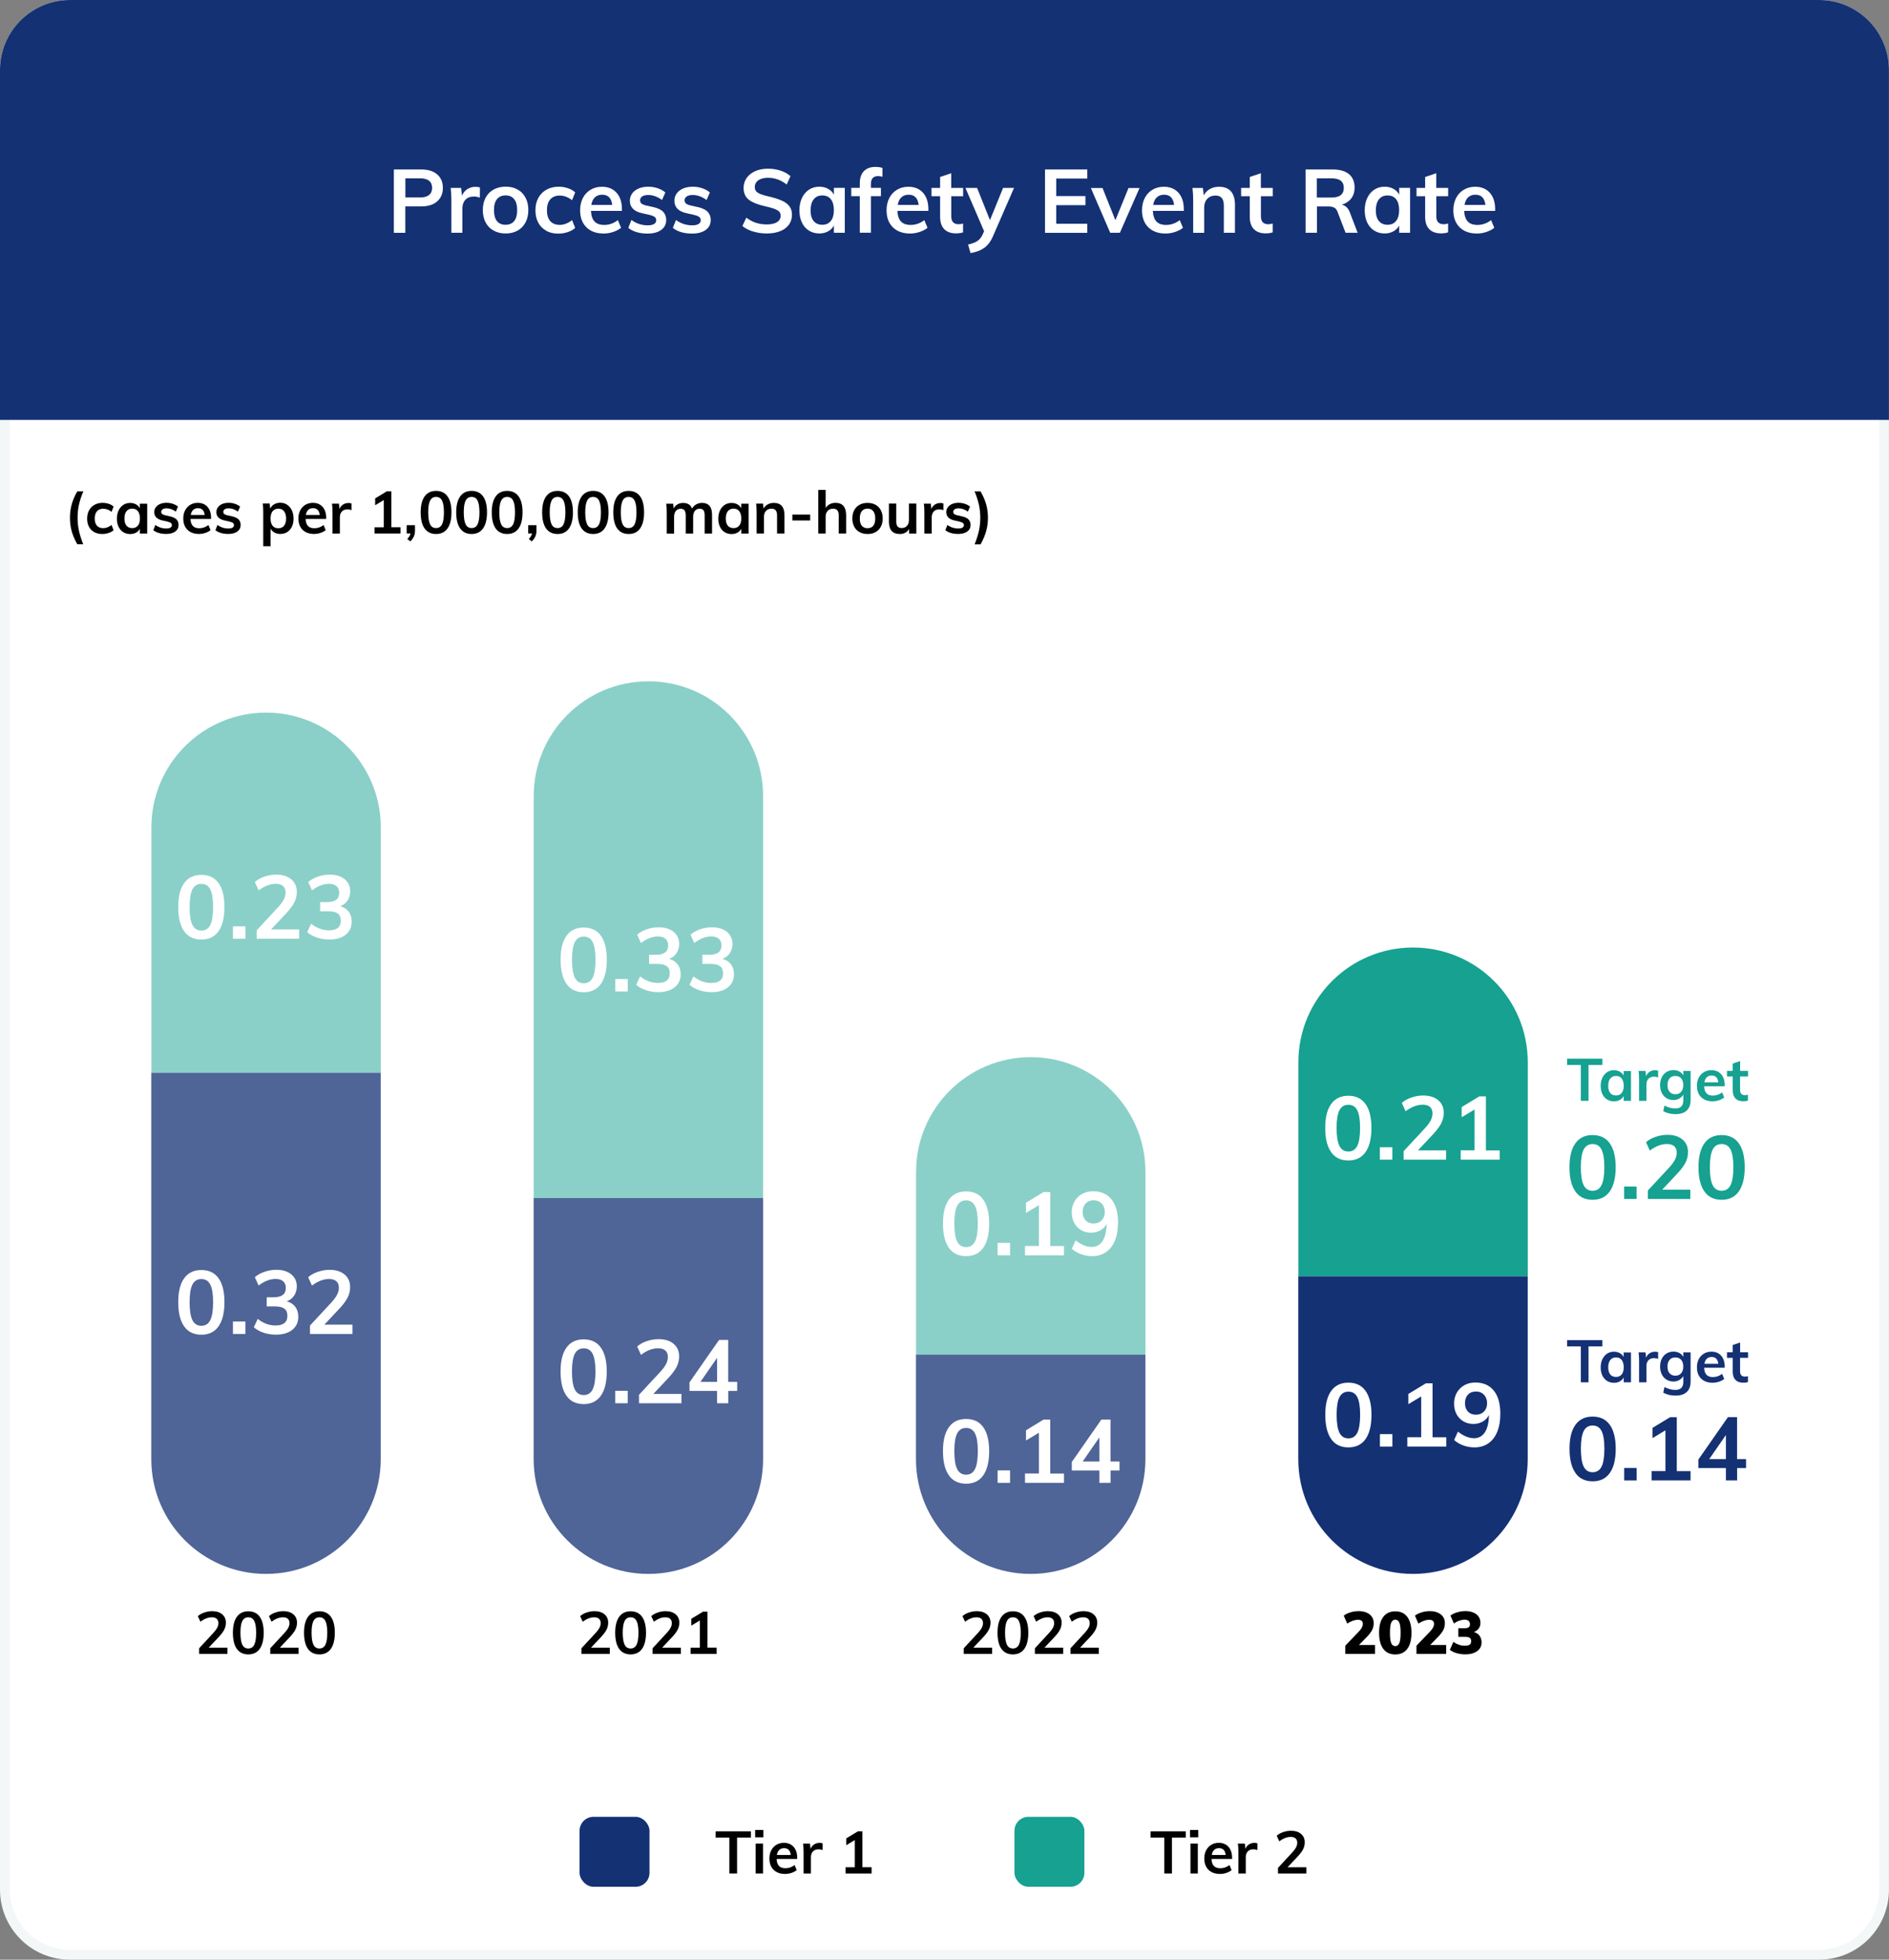 <?xml version="1.0" encoding="UTF-8"?>
<svg id="Layer_1" xmlns="http://www.w3.org/2000/svg" viewBox="0 0 382.68 396.85">
  <rect x="0" y="0" width="382.68" height="396.85" fill="#808080" stroke="none"/>
  <g>
    <path d="M14.17,1h354.33c7.27,0,13.17,5.9,13.17,13.17v368.5c0,7.27-5.9,13.17-13.17,13.17H14.17c-7.27,0-13.17-5.9-13.17-13.17V14.17C1,6.9,6.9,1,14.17,1Z" fill="#fff"/>
    <path d="M368.5,2c6.71,0,12.17,5.46,12.17,12.17v368.5c0,6.71-5.46,12.17-12.17,12.17H14.17c-6.71,0-12.17-5.46-12.17-12.17V14.17C2,7.46,7.46,2,14.17,2h354.33M368.5,0H14.17C6.35,0,0,6.35,0,14.17v368.5C0,390.5,6.35,396.85,14.17,396.85h354.33c7.83,0,14.17-6.35,14.17-14.17V14.17C382.68,6.35,376.33,0,368.5,0h0Z" fill="#f4f7f7"/>
  </g>
  <path d="M382.68,85.04H0S0,14.17,0,14.17C0,6.35,6.35,0,14.17,0h354.33c7.83,0,14.17,6.35,14.17,14.17v70.87Z" fill="#143174"/>
  <g>
    <path d="M79.79,34.32h5.56c1.38,0,2.45.33,3.22,1s1.15,1.58,1.15,2.73-.39,2.06-1.16,2.74c-.77.67-1.85,1.01-3.21,1.01h-3.24v5.35h-2.32v-12.82ZM85.09,39.99c.8,0,1.41-.17,1.83-.5.41-.33.62-.81.62-1.43s-.2-1.12-.61-1.45c-.41-.33-1.02-.5-1.84-.5h-2.97v3.87h2.97Z" fill="#fff"/>
    <path d="M97.23,37.98l-.02,2.05c-.38-.16-.78-.23-1.19-.23-.77,0-1.35.22-1.75.67-.4.44-.6,1.03-.6,1.76v4.91h-2.23v-6.52c0-.96-.05-1.82-.14-2.57h2.11l.18,1.6c.23-.59.59-1.04,1.08-1.35.49-.31,1.05-.47,1.67-.47.35,0,.65.05.9.14Z" fill="#fff"/>
    <path d="M100,46.7c-.7-.38-1.24-.93-1.62-1.65-.38-.71-.57-1.55-.57-2.51s.19-1.8.57-2.51c.38-.71.92-1.26,1.62-1.65.7-.38,1.51-.58,2.44-.58s1.72.19,2.41.58c.7.38,1.23.93,1.61,1.65.38.71.57,1.55.57,2.51s-.19,1.8-.57,2.51c-.38.71-.92,1.26-1.61,1.65s-1.5.58-2.41.58-1.74-.19-2.44-.58ZM104.17,44.77c.4-.5.6-1.24.6-2.22s-.2-1.71-.61-2.22c-.41-.51-.98-.76-1.73-.76s-1.34.25-1.75.76c-.41.51-.61,1.25-.61,2.22s.2,1.72.6,2.22.98.75,1.74.75,1.35-.25,1.75-.75Z" fill="#fff"/>
    <path d="M110.63,46.7c-.7-.38-1.23-.93-1.6-1.63s-.56-1.53-.56-2.48.19-1.78.58-2.5c.39-.72.94-1.28,1.66-1.68.71-.4,1.54-.6,2.48-.6.65,0,1.27.1,1.88.31s1.09.49,1.45.85l-.63,1.58c-.38-.31-.79-.55-1.22-.71-.43-.16-.86-.24-1.28-.24-.82,0-1.45.26-1.91.77s-.68,1.25-.68,2.21.23,1.69.67,2.2c.45.5,1.09.76,1.92.76.42,0,.85-.08,1.28-.25.43-.17.84-.41,1.22-.72l.63,1.58c-.38.36-.88.64-1.49.85-.61.2-1.25.31-1.93.31-.95,0-1.77-.19-2.47-.58Z" fill="#fff"/>
    <path d="M125.98,42.71h-6.26c.05.97.29,1.69.73,2.15s1.09.69,1.95.69c1,0,1.92-.32,2.77-.97l.65,1.55c-.43.35-.96.63-1.59.84-.63.21-1.27.32-1.92.32-1.49,0-2.66-.42-3.51-1.26-.85-.84-1.28-1.99-1.28-3.46,0-.92.19-1.75.56-2.47.37-.72.89-1.28,1.57-1.68.67-.4,1.43-.6,2.29-.6,1.25,0,2.23.4,2.96,1.21s1.09,1.92,1.09,3.34v.34ZM120.52,39.96c-.38.35-.62.87-.73,1.54h4.23c-.07-.68-.28-1.2-.62-1.55-.34-.35-.81-.52-1.41-.52s-1.09.18-1.47.53Z" fill="#fff"/>
    <path d="M127.29,46.13l.63-1.58c.97.72,2.08,1.08,3.33,1.08.54,0,.96-.09,1.25-.27.29-.18.44-.43.44-.76,0-.28-.1-.49-.31-.66-.2-.16-.55-.3-1.04-.42l-1.51-.34c-1.66-.36-2.48-1.21-2.48-2.54,0-.55.16-1.04.47-1.47s.75-.76,1.31-1,1.22-.36,1.96-.36c.65,0,1.27.1,1.87.3.6.2,1.13.48,1.58.86l-.67,1.53c-.91-.67-1.85-1.01-2.81-1.01-.52,0-.92.1-1.21.29s-.43.46-.43.79c0,.26.09.47.26.63.17.16.47.29.89.4l1.55.34c.9.21,1.56.52,1.97.95s.62.98.62,1.67c0,.84-.34,1.51-1.01,2-.67.49-1.59.74-2.75.74-1.64,0-2.95-.38-3.92-1.15Z" fill="#fff"/>
    <path d="M136.31,46.13l.63-1.58c.97.72,2.08,1.08,3.33,1.08.54,0,.96-.09,1.25-.27.29-.18.44-.43.44-.76,0-.28-.1-.49-.31-.66-.2-.16-.55-.3-1.04-.42l-1.51-.34c-1.66-.36-2.48-1.21-2.48-2.54,0-.55.16-1.04.47-1.47s.75-.76,1.31-1,1.22-.36,1.96-.36c.65,0,1.27.1,1.87.3.6.2,1.13.48,1.58.86l-.67,1.53c-.91-.67-1.85-1.01-2.81-1.01-.52,0-.92.1-1.21.29s-.43.46-.43.79c0,.26.09.47.26.63.17.16.47.29.89.4l1.55.34c.9.21,1.56.52,1.97.95s.62.98.62,1.67c0,.84-.34,1.51-1.01,2-.67.49-1.59.74-2.75.74-1.64,0-2.95-.38-3.92-1.15Z" fill="#fff"/>
    <path d="M152.59,46.9c-.86-.26-1.59-.64-2.19-1.13l.79-1.69c.62.47,1.27.81,1.95,1.04.68.22,1.42.33,2.22.33.89,0,1.57-.16,2.06-.47.49-.31.73-.75.73-1.31,0-.48-.23-.85-.68-1.11-.45-.26-1.19-.5-2.22-.73-1.61-.35-2.78-.8-3.51-1.35-.73-.55-1.1-1.36-1.1-2.41,0-.76.2-1.43.61-2.02.41-.59.99-1.05,1.74-1.39s1.62-.5,2.6-.5c.9,0,1.75.13,2.56.4.81.27,1.47.65,1.99,1.12l-.77,1.69c-1.14-.91-2.4-1.37-3.78-1.37-.83,0-1.48.17-1.96.51-.48.34-.72.81-.72,1.39,0,.5.21.89.64,1.15.43.26,1.15.51,2.19.74,1.07.25,1.94.53,2.61.82.67.29,1.19.67,1.55,1.13.36.46.54,1.04.54,1.74,0,.77-.2,1.44-.61,2.01-.41.57-1,1.01-1.76,1.32-.77.31-1.67.47-2.72.47-.98,0-1.91-.13-2.76-.4Z" fill="#fff"/>
    <path d="M171.14,38.05v9.09h-2.21v-1.46c-.28.5-.67.9-1.19,1.18-.52.28-1.1.42-1.76.42-.79,0-1.49-.19-2.11-.58s-1.09-.93-1.42-1.64c-.34-.71-.5-1.53-.5-2.47s.17-1.77.51-2.49c.34-.73.82-1.29,1.43-1.69.61-.4,1.31-.6,2.09-.6.66,0,1.25.14,1.76.42.52.28.91.67,1.19,1.18v-1.37h2.21ZM168.32,44.74c.41-.52.61-1.24.61-2.18s-.2-1.7-.61-2.21c-.41-.52-.99-.77-1.75-.77s-1.32.27-1.74.8c-.41.53-.62,1.28-.62,2.22s.21,1.66.62,2.16,1,.76,1.75.76,1.32-.26,1.73-.77Z" fill="#fff"/>
    <path d="M176.43,37.27v.77h2.03v1.69h-2.03v7.4h-2.25v-7.4h-1.73v-1.69h1.73v-.88c0-1.08.27-1.91.82-2.49.55-.58,1.33-.87,2.35-.87.56,0,1.04.07,1.42.21v1.78c-.34-.08-.63-.13-.88-.13-.97,0-1.46.53-1.46,1.6Z" fill="#fff"/>
    <path d="M188.06,42.71h-6.26c.05.97.29,1.69.73,2.15s1.09.69,1.95.69c1,0,1.92-.32,2.77-.97l.65,1.55c-.43.35-.96.63-1.59.84-.63.21-1.27.32-1.92.32-1.49,0-2.66-.42-3.51-1.26-.85-.84-1.28-1.99-1.28-3.46,0-.92.19-1.75.56-2.47.37-.72.89-1.28,1.57-1.68.67-.4,1.43-.6,2.29-.6,1.25,0,2.23.4,2.96,1.21s1.09,1.92,1.09,3.34v.34ZM182.6,39.96c-.38.35-.62.87-.73,1.54h4.23c-.07-.68-.28-1.2-.62-1.55-.34-.35-.81-.52-1.41-.52s-1.09.18-1.47.53Z" fill="#fff"/>
    <path d="M192.71,39.74v4.07c0,1.07.5,1.6,1.49,1.6.28,0,.58-.05.9-.14v1.78c-.4.14-.88.21-1.44.21-1.03,0-1.82-.29-2.38-.86-.55-.58-.83-1.4-.83-2.48v-4.18h-1.75v-1.69h1.75v-2.21l2.25-.76v2.97h2.41v1.69h-2.41Z" fill="#fff"/>
    <path d="M205.43,38.05l-4.23,9.7c-.48,1.13-1.09,1.95-1.84,2.47-.74.52-1.66.86-2.75,1.03l-.5-1.73c.85-.19,1.49-.43,1.92-.73s.77-.73,1.04-1.3l.29-.67-3.78-8.77h2.36l2.61,6.53,2.66-6.53h2.23Z" fill="#fff"/>
    <path d="M211.7,34.32h8.57v1.84h-6.3v3.55h5.92v1.84h-5.92v3.76h6.3v1.84h-8.57v-12.82Z" fill="#fff"/>
    <path d="M230.85,38.07l-3.98,9.07h-1.96l-3.92-9.07h2.36l2.61,6.52,2.66-6.52h2.23Z" fill="#fff"/>
    <path d="M239.81,42.71h-6.26c.05.97.29,1.69.73,2.15s1.09.69,1.95.69c1,0,1.92-.32,2.77-.97l.65,1.55c-.43.35-.96.63-1.59.84-.63.21-1.27.32-1.92.32-1.49,0-2.66-.42-3.51-1.26-.85-.84-1.28-1.99-1.28-3.46,0-.92.19-1.75.56-2.47.37-.72.89-1.28,1.57-1.68.67-.4,1.43-.6,2.29-.6,1.25,0,2.23.4,2.96,1.21s1.09,1.92,1.09,3.34v.34ZM234.35,39.96c-.38.35-.62.87-.73,1.54h4.23c-.07-.68-.28-1.2-.62-1.55-.34-.35-.81-.52-1.41-.52s-1.09.18-1.47.53Z" fill="#fff"/>
    <path d="M250.18,41.56v5.58h-2.25v-5.47c0-.72-.14-1.24-.41-1.57-.28-.33-.7-.5-1.28-.5-.68,0-1.24.22-1.66.66-.42.44-.63,1.02-.63,1.74v5.15h-2.23v-6.52c0-.96-.05-1.82-.14-2.57h2.11l.16,1.49c.31-.55.73-.98,1.27-1.28.53-.3,1.14-.45,1.81-.45,2.17,0,3.26,1.25,3.26,3.74Z" fill="#fff"/>
    <path d="M255.44,39.74v4.07c0,1.07.5,1.6,1.49,1.6.28,0,.58-.05.9-.14v1.78c-.4.14-.88.21-1.44.21-1.03,0-1.82-.29-2.38-.86-.55-.58-.83-1.4-.83-2.48v-4.18h-1.75v-1.69h1.75v-2.21l2.25-.76v2.97h2.41v1.69h-2.41Z" fill="#fff"/>
    <path d="M275.04,47.14h-2.45l-1.64-4.27c-.14-.4-.37-.67-.67-.83-.3-.16-.69-.23-1.17-.23h-2.32v5.33h-2.3v-12.82h5.49c1.45,0,2.56.32,3.31.95s1.13,1.55,1.13,2.74c0,.85-.23,1.58-.68,2.17s-1.09,1.02-1.92,1.27c.76.16,1.3.68,1.64,1.58l1.57,4.1ZM269.66,40.01c.88,0,1.52-.16,1.94-.49.42-.32.63-.82.63-1.48s-.21-1.13-.62-1.45-1.06-.48-1.95-.48h-2.9v3.89h2.9Z" fill="#fff"/>
    <path d="M285.66,38.05v9.09h-2.21v-1.46c-.28.5-.67.9-1.19,1.18-.52.28-1.1.42-1.76.42-.79,0-1.49-.19-2.11-.58-.61-.38-1.09-.93-1.42-1.64s-.5-1.53-.5-2.47.17-1.77.51-2.49c.34-.73.82-1.29,1.43-1.69.61-.4,1.31-.6,2.09-.6.66,0,1.25.14,1.76.42.52.28.91.67,1.19,1.18v-1.37h2.21ZM282.83,44.74c.41-.52.61-1.24.61-2.18s-.2-1.7-.61-2.21c-.41-.52-.99-.77-1.75-.77s-1.32.27-1.74.8c-.41.53-.62,1.28-.62,2.22s.21,1.66.62,2.16,1,.76,1.75.76,1.32-.26,1.73-.77Z" fill="#fff"/>
    <path d="M290.97,39.74v4.07c0,1.07.5,1.6,1.49,1.6.28,0,.58-.05.9-.14v1.78c-.4.14-.88.21-1.44.21-1.03,0-1.82-.29-2.38-.86s-.83-1.4-.83-2.48v-4.18h-1.75v-1.69h1.75v-2.21l2.25-.76v2.97h2.41v1.69h-2.41Z" fill="#fff"/>
    <path d="M302.88,42.71h-6.26c.05.97.29,1.69.73,2.15.44.46,1.09.69,1.95.69,1,0,1.92-.32,2.77-.97l.65,1.55c-.43.35-.96.63-1.59.84-.63.21-1.27.32-1.92.32-1.49,0-2.66-.42-3.51-1.26-.85-.84-1.28-1.99-1.28-3.46,0-.92.19-1.75.56-2.47.37-.72.89-1.28,1.57-1.68.67-.4,1.43-.6,2.29-.6,1.25,0,2.24.4,2.96,1.21.73.81,1.09,1.92,1.09,3.34v.34ZM297.42,39.96c-.38.35-.62.87-.73,1.54h4.23c-.07-.68-.28-1.2-.62-1.55-.34-.35-.81-.52-1.41-.52s-1.09.18-1.47.53Z" fill="#fff"/>
  </g>
  <g>
    <path d="M14.51,107.53c-.23-.85-.34-1.74-.34-2.68s.12-1.83.35-2.69c.23-.86.61-1.75,1.14-2.66h1.22c-.44,1.06-.74,2.01-.91,2.83s-.25,1.66-.25,2.52.08,1.69.25,2.51c.17.83.46,1.78.89,2.86h-1.2c-.54-.95-.92-1.85-1.15-2.7Z"/>
    <path d="M19.09,107.76c-.46-.26-.82-.62-1.07-1.09-.25-.47-.37-1.02-.37-1.65s.13-1.19.39-1.67c.26-.48.63-.85,1.1-1.12.48-.27,1.03-.4,1.65-.4.43,0,.85.07,1.25.2.4.14.73.32.97.56l-.42,1.06c-.26-.21-.53-.37-.82-.47-.29-.11-.57-.16-.85-.16-.54,0-.97.17-1.27.51-.3.34-.46.83-.46,1.47s.15,1.13.45,1.46.73.5,1.28.5c.28,0,.56-.06.85-.17s.56-.27.82-.48l.42,1.06c-.26.24-.59.43-1,.56-.41.14-.84.21-1.28.21-.63,0-1.18-.13-1.64-.38Z"/>
    <path d="M29.82,101.99v6.06h-1.48v-.97c-.18.34-.45.6-.79.79-.34.19-.74.28-1.18.28-.53,0-1-.13-1.4-.38-.41-.26-.72-.62-.95-1.09s-.34-1.02-.34-1.64.11-1.18.34-1.66c.23-.48.55-.86.95-1.13.41-.27.87-.4,1.39-.4.44,0,.83.09,1.18.28.34.19.61.45.79.79v-.91h1.48ZM27.94,106.45c.27-.34.41-.83.41-1.45s-.14-1.13-.41-1.48-.66-.52-1.16-.52-.88.18-1.16.53c-.28.36-.41.85-.41,1.48s.14,1.1.41,1.44c.28.34.67.5,1.17.5s.88-.17,1.15-.52Z"/>
    <path d="M31.06,107.37l.42-1.06c.65.48,1.39.72,2.22.72.36,0,.64-.06.83-.18.2-.12.29-.29.29-.5,0-.18-.07-.33-.2-.44s-.37-.2-.7-.28l-1.01-.23c-1.1-.24-1.66-.8-1.66-1.69,0-.37.1-.69.31-.98.21-.28.5-.51.88-.67s.81-.24,1.31-.24c.43,0,.85.07,1.25.2.4.13.75.32,1.06.57l-.44,1.02c-.61-.45-1.23-.67-1.87-.67-.34,0-.61.06-.8.19-.19.13-.29.3-.29.53,0,.18.06.32.17.42.12.1.31.19.59.26l1.03.23c.6.14,1.04.35,1.31.63s.41.65.41,1.11c0,.56-.22,1-.67,1.33-.45.33-1.06.49-1.84.49-1.1,0-1.97-.26-2.62-.77Z"/>
    <path d="M42.77,105.09h-4.18c.03.65.19,1.13.49,1.43.29.31.73.46,1.3.46.66,0,1.28-.22,1.85-.65l.43,1.03c-.29.23-.64.42-1.06.56-.42.14-.85.21-1.28.21-.99,0-1.77-.28-2.34-.84-.57-.56-.85-1.33-.85-2.3,0-.62.12-1.16.37-1.64.25-.48.6-.85,1.04-1.12.45-.27.96-.4,1.52-.4.83,0,1.49.27,1.97.81.48.54.73,1.28.73,2.22v.23ZM39.13,103.26c-.25.24-.41.58-.49,1.03h2.82c-.05-.46-.19-.8-.41-1.03s-.54-.35-.94-.35-.73.12-.98.35Z"/>
    <path d="M43.64,107.37l.42-1.06c.65.48,1.39.72,2.22.72.36,0,.64-.06.83-.18.2-.12.29-.29.29-.5,0-.18-.07-.33-.2-.44s-.37-.2-.7-.28l-1.01-.23c-1.1-.24-1.66-.8-1.66-1.69,0-.37.1-.69.31-.98.21-.28.5-.51.88-.67s.81-.24,1.31-.24c.43,0,.85.07,1.25.2.4.13.75.32,1.06.57l-.44,1.02c-.61-.45-1.23-.67-1.87-.67-.34,0-.61.06-.8.19-.19.13-.29.3-.29.53,0,.18.06.32.17.42.12.1.31.19.59.26l1.03.23c.6.14,1.04.35,1.31.63s.41.65.41,1.11c0,.56-.22,1-.67,1.33-.45.33-1.06.49-1.84.49-1.1,0-1.97-.26-2.62-.77Z"/>
    <path d="M58.18,102.23c.4.27.72.64.95,1.13.23.48.34,1.04.34,1.66s-.11,1.17-.34,1.64-.54.84-.94,1.09-.87.38-1.4.38c-.44,0-.83-.09-1.18-.28-.34-.19-.61-.45-.79-.79v3.56h-1.49v-6.94c0-.64-.03-1.21-.1-1.71h1.4l.12,1.04c.16-.38.42-.67.78-.88.36-.21.78-.32,1.25-.32.52,0,.98.13,1.39.4ZM57.55,106.46c.27-.34.41-.82.41-1.44s-.14-1.12-.41-1.48-.66-.53-1.15-.53-.9.17-1.18.52c-.27.34-.41.84-.41,1.48s.14,1.12.41,1.46c.27.34.66.51,1.16.51s.89-.17,1.16-.5Z"/>
    <path d="M66.09,105.09h-4.18c.03.65.19,1.13.49,1.43.29.31.73.46,1.3.46.66,0,1.28-.22,1.85-.65l.43,1.03c-.29.23-.64.42-1.06.56-.42.14-.85.21-1.28.21-.99,0-1.77-.28-2.34-.84-.57-.56-.85-1.33-.85-2.3,0-.62.12-1.16.37-1.64.25-.48.6-.85,1.04-1.12.45-.27.96-.4,1.52-.4.83,0,1.49.27,1.97.81.48.54.73,1.28.73,2.22v.23ZM62.44,103.26c-.25.24-.41.58-.49,1.03h2.82c-.05-.46-.19-.8-.41-1.03s-.54-.35-.94-.35-.73.12-.98.35Z"/>
    <path d="M71.22,101.94v1.37c-.27-.1-.53-.16-.8-.16-.51,0-.9.15-1.17.44-.27.3-.4.69-.4,1.18v3.28h-1.49v-4.34c0-.64-.03-1.21-.1-1.71h1.4l.12,1.07c.15-.39.39-.69.72-.9.33-.21.7-.31,1.12-.31.23,0,.43.03.6.1Z"/>
    <path d="M81.14,106.78v1.26h-5.27v-1.26h1.87v-5.51l-1.74,1.04v-1.38l2.38-1.44h.9v7.28h1.86Z"/>
    <path d="M84.07,106.36v1.1c0,.42-.07.81-.22,1.15-.14.34-.39.69-.73,1.03l-.61-.49c.38-.4.59-.77.65-1.12h-.77v-1.68h1.68Z"/>
    <path d="M86.02,107.03c-.53-.75-.8-1.84-.8-3.27s.27-2.48.8-3.23c.53-.74,1.31-1.12,2.32-1.12s1.79.37,2.32,1.11c.53.74.8,1.82.8,3.23s-.27,2.51-.8,3.26-1.31,1.13-2.32,1.13-1.79-.38-2.32-1.12ZM89.55,106.18c.25-.51.38-1.31.38-2.42s-.13-1.88-.38-2.38-.65-.75-1.21-.75-.95.25-1.21.75-.38,1.29-.38,2.38.13,1.91.38,2.42.65.76,1.21.76.95-.25,1.21-.76Z"/>
    <path d="M93.22,107.03c-.53-.75-.8-1.84-.8-3.27s.27-2.48.8-3.23c.53-.74,1.31-1.12,2.32-1.12s1.79.37,2.32,1.11c.53.74.8,1.82.8,3.23s-.27,2.51-.8,3.26-1.31,1.13-2.32,1.13-1.79-.38-2.32-1.12ZM96.75,106.18c.25-.51.38-1.31.38-2.42s-.13-1.88-.38-2.38-.65-.75-1.21-.75-.95.25-1.21.75-.38,1.29-.38,2.38.13,1.91.38,2.42.65.76,1.21.76.95-.25,1.21-.76Z"/>
    <path d="M100.42,107.03c-.53-.75-.8-1.84-.8-3.27s.27-2.48.8-3.23c.53-.74,1.31-1.12,2.32-1.12s1.79.37,2.32,1.11c.53.74.8,1.82.8,3.23s-.27,2.51-.8,3.26-1.31,1.13-2.32,1.13-1.79-.38-2.32-1.12ZM103.95,106.18c.25-.51.38-1.31.38-2.42s-.13-1.88-.38-2.38-.65-.75-1.21-.75-.95.25-1.21.75-.38,1.29-.38,2.38.13,1.91.38,2.42.65.76,1.21.76.95-.25,1.21-.76Z"/>
    <path d="M108.68,106.36v1.1c0,.42-.07.81-.22,1.15-.14.34-.39.69-.73,1.03l-.61-.49c.38-.4.59-.77.65-1.12h-.77v-1.68h1.68Z"/>
    <path d="M110.63,107.03c-.53-.75-.8-1.84-.8-3.27s.27-2.48.8-3.23c.53-.74,1.31-1.12,2.32-1.12s1.79.37,2.32,1.11c.53.74.8,1.82.8,3.23s-.27,2.51-.8,3.26-1.31,1.13-2.32,1.13-1.79-.38-2.32-1.12ZM114.16,106.18c.25-.51.38-1.31.38-2.42s-.13-1.88-.38-2.38-.65-.75-1.21-.75-.95.25-1.21.75c-.25.5-.38,1.29-.38,2.38s.13,1.91.38,2.42c.25.51.65.76,1.21.76s.95-.25,1.21-.76Z"/>
    <path d="M117.84,107.03c-.53-.75-.8-1.84-.8-3.27s.27-2.48.8-3.23c.53-.74,1.31-1.12,2.32-1.12s1.79.37,2.32,1.11c.53.74.8,1.82.8,3.23s-.27,2.51-.8,3.26-1.31,1.13-2.32,1.13-1.79-.38-2.32-1.12ZM121.36,106.18c.25-.51.38-1.31.38-2.42s-.13-1.88-.38-2.38-.65-.75-1.21-.75-.95.25-1.21.75c-.25.5-.38,1.29-.38,2.38s.13,1.91.38,2.42c.25.51.65.76,1.21.76s.95-.25,1.21-.76Z"/>
    <path d="M125.04,107.03c-.53-.75-.8-1.84-.8-3.27s.27-2.48.8-3.23c.53-.74,1.31-1.12,2.32-1.12s1.79.37,2.32,1.11c.53.74.8,1.82.8,3.23s-.27,2.51-.8,3.26-1.31,1.13-2.32,1.13-1.79-.38-2.32-1.12ZM128.56,106.18c.25-.51.38-1.31.38-2.42s-.13-1.88-.38-2.38-.65-.75-1.21-.75-.95.25-1.21.75c-.25.5-.38,1.29-.38,2.38s.13,1.91.38,2.42c.25.51.65.76,1.21.76s.95-.25,1.21-.76Z"/>
    <path d="M143.75,102.45c.34.41.5,1.04.5,1.88v3.72h-1.5v-3.67c0-.48-.08-.83-.23-1.04-.16-.21-.41-.32-.77-.32-.42,0-.74.15-.98.44-.24.29-.35.69-.35,1.21v3.38h-1.5v-3.67c0-.47-.08-.82-.25-1.03-.16-.22-.42-.32-.77-.32-.42,0-.74.15-.98.44s-.36.69-.36,1.21v3.38h-1.49v-4.34c0-.64-.03-1.21-.1-1.71h1.4l.11.96c.18-.36.43-.63.76-.83.33-.19.71-.29,1.15-.29.93,0,1.53.38,1.81,1.15.19-.36.47-.64.82-.85.36-.2.75-.31,1.19-.31.69,0,1.2.21,1.54.62Z"/>
    <path d="M151.65,101.99v6.06h-1.48v-.97c-.18.34-.45.6-.79.79-.34.19-.74.28-1.18.28-.53,0-1-.13-1.4-.38-.41-.26-.72-.62-.95-1.09-.22-.47-.34-1.02-.34-1.64s.11-1.18.34-1.66c.23-.48.55-.86.95-1.13.41-.27.87-.4,1.39-.4.44,0,.83.09,1.18.28.34.19.61.45.79.79v-.91h1.48ZM149.76,106.45c.27-.34.41-.83.41-1.45s-.14-1.13-.41-1.48c-.27-.34-.66-.52-1.16-.52s-.88.18-1.16.53c-.28.36-.41.85-.41,1.48s.14,1.1.41,1.44c.28.34.67.5,1.17.5s.88-.17,1.15-.52Z"/>
    <path d="M158.92,104.32v3.72h-1.5v-3.65c0-.48-.09-.83-.28-1.05-.18-.22-.47-.33-.85-.33-.46,0-.82.15-1.1.44-.28.29-.42.68-.42,1.16v3.43h-1.49v-4.34c0-.64-.03-1.21-.1-1.71h1.4l.11,1c.21-.37.49-.65.85-.85.36-.2.76-.3,1.21-.3,1.45,0,2.17.83,2.17,2.5Z"/>
    <path d="M160.52,104.2h3.61v1.2h-3.61v-1.2Z"/>
    <path d="M171.41,104.32v3.72h-1.5v-3.65c0-.48-.09-.83-.28-1.05-.18-.22-.47-.33-.85-.33-.46,0-.82.15-1.1.44-.28.29-.42.68-.42,1.16v3.43h-1.49v-8.83h1.49v3.65c.21-.33.48-.58.83-.76s.73-.27,1.15-.27c1.45,0,2.17.83,2.17,2.5Z"/>
    <path d="M174.13,107.76c-.47-.26-.83-.62-1.08-1.1-.25-.48-.38-1.03-.38-1.67s.13-1.2.38-1.67c.25-.48.61-.84,1.08-1.1.47-.26,1.01-.38,1.63-.38s1.14.13,1.61.38c.46.26.82.62,1.07,1.1.25.48.38,1.03.38,1.67s-.13,1.2-.38,1.67c-.25.48-.61.84-1.07,1.1s-1,.38-1.61.38-1.16-.13-1.63-.38ZM176.91,106.47c.27-.33.4-.83.4-1.48s-.14-1.14-.41-1.48c-.27-.34-.66-.51-1.15-.51s-.89.17-1.16.51c-.27.34-.41.83-.41,1.48s.13,1.15.4,1.48c.27.33.65.5,1.16.5s.9-.17,1.17-.5Z"/>
    <path d="M185.63,101.99v6.06h-1.46v-.94c-.19.34-.45.59-.77.77-.32.18-.69.26-1.1.26-1.48,0-2.22-.83-2.22-2.5v-3.66h1.49v3.67c0,.44.09.76.27.97s.46.31.83.31c.44,0,.79-.14,1.06-.43.26-.29.4-.67.4-1.15v-3.37h1.51Z"/>
    <path d="M191.12,101.94v1.37c-.27-.1-.53-.16-.8-.16-.51,0-.9.15-1.17.44-.27.3-.4.69-.4,1.18v3.28h-1.49v-4.34c0-.64-.03-1.21-.1-1.71h1.4l.12,1.07c.15-.39.39-.69.72-.9.33-.21.7-.31,1.12-.31.23,0,.43.03.6.1Z"/>
    <path d="M191.51,107.37l.42-1.06c.65.48,1.39.72,2.22.72.36,0,.64-.06.83-.18.2-.12.29-.29.29-.5,0-.18-.07-.33-.2-.44-.14-.11-.37-.2-.7-.28l-1.01-.23c-1.1-.24-1.66-.8-1.66-1.69,0-.37.1-.69.31-.98.21-.28.5-.51.88-.67s.81-.24,1.31-.24c.43,0,.85.07,1.25.2.4.13.75.32,1.06.57l-.44,1.02c-.61-.45-1.23-.67-1.87-.67-.34,0-.61.06-.8.19-.19.13-.29.3-.29.53,0,.18.06.32.17.42.12.1.31.19.59.26l1.03.23c.6.14,1.04.35,1.31.63s.41.65.41,1.11c0,.56-.22,1-.67,1.33s-1.06.49-1.84.49c-1.1,0-1.97-.26-2.62-.77Z"/>
    <path d="M197.45,110.23c.42-1.08.72-2.04.89-2.86.17-.83.25-1.67.25-2.51s-.08-1.7-.25-2.52-.47-1.77-.9-2.83h1.2c.53.91.91,1.8,1.15,2.66.24.86.35,1.76.35,2.69s-.12,1.82-.35,2.67c-.23.85-.61,1.75-1.14,2.71h-1.2Z"/>
  </g>
  <g>
    <g>
      <g>
        <path d="M147.76,372.13h-2.78v-1.27h7.14v1.27h-2.8v7.27h-1.56v-7.27Z"/>
        <path d="M154.65,370.59v1.48h-1.67v-1.48h1.67ZM153.08,373.34h1.49v6.06h-1.49v-6.06Z"/>
        <path d="M161.51,376.45h-4.18c.03.65.19,1.13.49,1.43.29.31.73.46,1.3.46.66,0,1.28-.21,1.85-.65l.43,1.03c-.29.23-.64.42-1.06.56-.42.14-.85.21-1.28.21-.99,0-1.77-.28-2.34-.84-.57-.56-.85-1.33-.85-2.3,0-.62.12-1.16.37-1.64.25-.48.6-.85,1.04-1.12.45-.27.96-.4,1.52-.4.83,0,1.49.27,1.97.81.48.54.73,1.28.73,2.23v.23ZM157.87,374.62c-.25.24-.41.58-.49,1.03h2.82c-.05-.46-.19-.8-.41-1.03-.23-.23-.54-.35-.94-.35s-.73.12-.98.35Z"/>
        <path d="M166.65,373.29v1.37c-.27-.1-.53-.16-.8-.16-.51,0-.9.15-1.17.44s-.4.69-.4,1.18v3.28h-1.49v-4.34c0-.64-.03-1.21-.1-1.72h1.4l.12,1.07c.15-.39.39-.69.72-.9.33-.21.7-.31,1.12-.31.23,0,.43.03.6.1Z"/>
        <path d="M176.57,378.14v1.26h-5.27v-1.26h1.87v-5.51l-1.74,1.04v-1.38l2.38-1.44h.9v7.28h1.86Z"/>
      </g>
      <rect x="117.41" y="367.92" width="14.17" height="14.17" rx="2.83" ry="2.83" fill="#143174"/>
    </g>
    <g>
      <g>
        <path d="M235.86,372.13h-2.78v-1.27h7.14v1.27h-2.8v7.27h-1.56v-7.27Z"/>
        <path d="M242.74,370.59v1.48h-1.67v-1.48h1.67ZM241.17,373.34h1.49v6.06h-1.49v-6.06Z"/>
        <path d="M249.61,376.45h-4.18c.03.65.19,1.13.49,1.43.29.31.73.46,1.3.46.66,0,1.28-.21,1.85-.65l.43,1.03c-.29.23-.64.42-1.06.56-.42.14-.85.21-1.28.21-.99,0-1.77-.28-2.34-.84-.57-.56-.85-1.33-.85-2.3,0-.62.12-1.16.37-1.64.25-.48.6-.85,1.04-1.12.45-.27.96-.4,1.52-.4.83,0,1.49.27,1.97.81.48.54.73,1.28.73,2.23v.23ZM245.97,374.62c-.25.24-.41.58-.49,1.03h2.82c-.05-.46-.19-.8-.41-1.03-.23-.23-.54-.35-.94-.35s-.73.12-.98.35Z"/>
        <path d="M254.74,373.29v1.37c-.27-.1-.53-.16-.8-.16-.51,0-.9.15-1.17.44s-.4.69-.4,1.18v3.28h-1.49v-4.34c0-.64-.03-1.21-.1-1.72h1.4l.12,1.07c.15-.39.39-.69.72-.9.33-.21.7-.31,1.12-.31.23,0,.43.03.6.1Z"/>
        <path d="M264.64,378.14v1.26h-5.74v-1.14l2.9-3.13c.34-.38.6-.72.76-1.03.16-.31.24-.62.24-.92,0-.39-.11-.69-.34-.89s-.55-.3-.98-.3c-.75,0-1.52.3-2.32.89l-.52-1.13c.34-.3.77-.55,1.3-.73.53-.18,1.06-.27,1.6-.27.86,0,1.53.21,2.03.63s.75.99.75,1.7c0,.49-.11.95-.32,1.38-.21.43-.57.92-1.06,1.45l-2.1,2.23h3.79Z"/>
      </g>
      <rect x="205.51" y="367.92" width="14.17" height="14.17" rx="2.83" ry="2.83" fill="#16a191"/>
    </g>
  </g>
  <g>
    <g>
      <path d="M3.17,322.95c-.64-.9-.97-2.22-.97-3.96s.32-3.01.97-3.91c.64-.9,1.58-1.35,2.81-1.35s2.17.45,2.81,1.34c.64.9.97,2.2.97,3.91s-.32,3.04-.97,3.95c-.64.91-1.58,1.37-2.81,1.37s-2.17-.45-2.81-1.36ZM7.44,321.91c.3-.61.46-1.59.46-2.93s-.15-2.28-.46-2.88c-.31-.61-.79-.91-1.46-.91s-1.15.3-1.46.91c-.31.61-.46,1.57-.46,2.88s.15,2.31.46,2.93c.3.62.79.92,1.46.92s1.15-.31,1.46-.92Z" fill="none"/>
      <g>
        <path d="M-.47,159.42c.49.28.88.66,1.15,1.16.27.5.41,1.07.41,1.72s-.16,1.28-.46,1.79c-.31.52-.76.92-1.34,1.21-.58.29-1.25.43-2.02.43-.65,0-1.29-.11-1.92-.33-.63-.22-1.15-.51-1.55-.88l.62-1.36c.94.72,1.9,1.07,2.88,1.07.65,0,1.15-.16,1.49-.49.34-.32.52-.79.52-1.39s-.18-1.03-.53-1.37c-.35-.34-.83-.52-1.42-.52-.41,0-.79.08-1.15.22-.36.15-.67.37-.94.66h-1.13v-6.09H.6v1.45h-4.65v2.82c.52-.36,1.14-.54,1.86-.54.65,0,1.22.14,1.71.41Z" fill="none"/>
        <path d="M3.17,164.38c-.64-.91-.97-2.22-.97-3.96s.32-3.01.97-3.91c.64-.9,1.58-1.35,2.81-1.35s2.17.45,2.81,1.34c.64.9.97,2.2.97,3.91s-.32,3.04-.97,3.95c-.64.91-1.58,1.37-2.81,1.37s-2.17-.45-2.81-1.36ZM7.44,163.35c.3-.62.46-1.59.46-2.93s-.15-2.28-.46-2.88c-.31-.61-.79-.91-1.46-.91s-1.15.3-1.46.91c-.31.61-.46,1.57-.46,2.88s.15,2.31.46,2.93c.3.62.79.92,1.46.92s1.15-.31,1.46-.92Z" fill="none"/>
      </g>
    </g>
    <g>
      <g>
        <g>
          <rect x="30.66" y="144.31" width="46.47" height="72.94" fill="none"/>
          <path d="M53.9,144.31h0c12.83,0,23.24,10.4,23.24,23.24v49.7s-46.47,0-46.47,0v-49.7c0-12.83,10.4-23.24,23.24-23.24Z" fill="#8ad0c8"/>
          <g>
            <path d="M37.31,188.59c-.8-1.12-1.2-2.76-1.2-4.91s.4-3.73,1.2-4.84c.8-1.12,1.96-1.67,3.48-1.67s2.69.55,3.48,1.66c.8,1.11,1.2,2.73,1.2,4.85s-.4,3.77-1.2,4.9-1.96,1.69-3.48,1.69-2.69-.56-3.48-1.68ZM42.6,187.31c.38-.76.57-1.97.57-3.63s-.19-2.82-.57-3.57-.98-1.12-1.81-1.12-1.43.38-1.81,1.12c-.38.75-.57,1.94-.57,3.57s.19,2.87.57,3.63c.38.76.98,1.14,1.81,1.14s1.43-.38,1.81-1.14Z" fill="#fff"/>
            <path d="M49.71,187.59v2.52h-2.52v-2.52h2.52Z" fill="#fff"/>
            <path d="M60.6,188.22v1.89h-8.6v-1.71l4.36-4.7c.52-.56.89-1.08,1.13-1.55.24-.47.36-.93.36-1.39,0-.59-.17-1.03-.51-1.33-.34-.3-.83-.45-1.47-.45-1.13,0-2.29.44-3.47,1.33l-.77-1.69c.5-.46,1.15-.82,1.94-1.09.79-.27,1.59-.41,2.39-.41,1.28,0,2.3.32,3.05.95.75.63,1.12,1.48,1.12,2.55,0,.73-.16,1.42-.48,2.07s-.85,1.37-1.59,2.18l-3.15,3.35h5.69Z" fill="#fff"/>
            <path d="M70.65,184.64c.4.54.6,1.21.6,2,0,1.12-.41,2-1.23,2.65-.82.65-1.93.97-3.32.97-.86,0-1.7-.13-2.49-.4s-1.46-.63-1.97-1.1l.79-1.69c1.14.89,2.33,1.33,3.58,1.33.82,0,1.42-.16,1.83-.49s.6-.82.6-1.48-.2-1.12-.61-1.43c-.41-.31-1.04-.46-1.89-.46h-1.69v-1.85h1.39c1.66,0,2.48-.63,2.48-1.89,0-.59-.18-1.04-.54-1.35-.36-.31-.86-.47-1.51-.47-1.15,0-2.3.44-3.46,1.33l-.77-1.69c.52-.46,1.17-.82,1.95-1.09.79-.27,1.59-.41,2.42-.41,1.26,0,2.27.31,3.02.93.75.62,1.12,1.44,1.12,2.47-.01.71-.2,1.32-.55,1.85-.35.52-.85.9-1.49,1.14.76.2,1.33.58,1.74,1.12Z" fill="#fff"/>
          </g>
        </g>
        <g>
          <rect x="108.12" y="137.97" width="46.47" height="104.65" fill="none"/>
          <path d="M131.35,137.97h0c12.83,0,23.24,10.4,23.24,23.24v81.42s-46.47,0-46.47,0v-81.42c0-12.83,10.4-23.24,23.24-23.24Z" fill="#8ad0c8"/>
          <g>
            <path d="M114.77,199.25c-.8-1.12-1.2-2.76-1.2-4.91s.4-3.73,1.2-4.84c.8-1.12,1.96-1.67,3.48-1.67s2.69.55,3.48,1.67c.8,1.11,1.2,2.73,1.2,4.85s-.4,3.77-1.2,4.9-1.96,1.69-3.48,1.69-2.69-.56-3.48-1.68ZM120.07,197.98c.38-.76.57-1.97.57-3.63s-.19-2.82-.57-3.57-.98-1.12-1.81-1.12-1.43.38-1.81,1.12c-.38.75-.57,1.94-.57,3.57s.19,2.87.57,3.63c.38.76.98,1.14,1.81,1.14s1.43-.38,1.81-1.14Z" fill="#fff"/>
            <path d="M127.17,198.26v2.52h-2.52v-2.52h2.52Z" fill="#fff"/>
            <path d="M137.29,195.3c.4.54.6,1.21.6,2,0,1.12-.41,2-1.23,2.65-.82.65-1.93.97-3.32.97-.86,0-1.7-.13-2.49-.4s-1.46-.63-1.97-1.1l.79-1.69c1.14.89,2.33,1.33,3.58,1.33.82,0,1.42-.16,1.83-.49s.6-.82.6-1.48-.2-1.13-.61-1.43c-.41-.31-1.04-.46-1.89-.46h-1.69v-1.85h1.39c1.66,0,2.48-.63,2.48-1.89,0-.59-.18-1.04-.54-1.35-.36-.31-.86-.47-1.51-.47-1.15,0-2.3.44-3.46,1.33l-.77-1.69c.52-.46,1.17-.82,1.95-1.09.79-.27,1.59-.4,2.42-.4,1.26,0,2.27.31,3.02.93.75.62,1.12,1.44,1.12,2.47-.01.71-.2,1.32-.55,1.85-.35.52-.85.9-1.49,1.14.76.2,1.33.58,1.74,1.12Z" fill="#fff"/>
            <path d="M148.09,195.3c.4.54.6,1.21.6,2,0,1.12-.41,2-1.23,2.65-.82.65-1.93.97-3.32.97-.86,0-1.7-.13-2.49-.4s-1.46-.63-1.97-1.1l.79-1.69c1.14.89,2.33,1.33,3.58,1.33.82,0,1.42-.16,1.83-.49s.6-.82.6-1.48-.2-1.13-.61-1.43c-.41-.31-1.04-.46-1.89-.46h-1.69v-1.85h1.39c1.66,0,2.48-.63,2.48-1.89,0-.59-.18-1.04-.54-1.35-.36-.31-.86-.47-1.51-.47-1.15,0-2.3.44-3.46,1.33l-.77-1.69c.52-.46,1.17-.82,1.95-1.09.79-.27,1.59-.4,2.42-.4,1.26,0,2.27.31,3.02.93.75.62,1.12,1.44,1.12,2.47-.01.71-.2,1.32-.55,1.85-.35.52-.85.9-1.49,1.14.76.2,1.33.58,1.74,1.12Z" fill="#fff"/>
          </g>
        </g>
        <g>
          <rect x="185.57" y="214.08" width="46.47" height="60.25" fill="none"/>
          <path d="M208.81,214.08h0c12.83,0,23.24,10.4,23.24,23.24v37.02s-46.47,0-46.47,0v-37.02c0-12.83,10.4-23.24,23.24-23.24Z" fill="#8ad0c8"/>
          <g>
            <path d="M192.23,252.69c-.8-1.12-1.2-2.76-1.2-4.91s.4-3.73,1.2-4.84c.8-1.12,1.96-1.67,3.48-1.67s2.69.55,3.48,1.67,1.2,2.73,1.2,4.85-.4,3.77-1.2,4.9c-.8,1.13-1.96,1.69-3.48,1.69s-2.69-.56-3.48-1.68ZM197.52,251.41c.38-.76.57-1.97.57-3.63s-.19-2.82-.57-3.57-.98-1.12-1.81-1.12-1.43.38-1.81,1.12c-.38.75-.57,1.94-.57,3.57s.19,2.87.57,3.63c.38.76.98,1.14,1.81,1.14s1.43-.38,1.81-1.14Z" fill="#fff"/>
            <path d="M204.62,251.69v2.52h-2.52v-2.52h2.52Z" fill="#fff"/>
            <path d="M215.55,252.32v1.89h-7.9v-1.89h2.81v-8.26l-2.61,1.57v-2.07l3.56-2.16h1.35v10.93h2.79Z" fill="#fff"/>
            <path d="M225.17,242.88c.88,1.1,1.32,2.66,1.32,4.69,0,1.42-.21,2.63-.63,3.66-.42,1.02-1.02,1.8-1.81,2.34-.79.54-1.72.81-2.8.81-.77,0-1.52-.13-2.24-.39s-1.35-.63-1.88-1.11l.77-1.69c1.14.89,2.23,1.33,3.26,1.33.95,0,1.68-.4,2.21-1.21.52-.81.79-1.97.82-3.48-.28.55-.69.99-1.25,1.31-.56.32-1.19.49-1.9.49-.76,0-1.43-.17-2.02-.52-.59-.35-1.06-.83-1.4-1.46s-.5-1.34-.5-2.14.18-1.55.55-2.2c.37-.65.88-1.15,1.53-1.52.65-.37,1.4-.55,2.22-.55,1.62,0,2.87.55,3.75,1.65ZM223.18,247.12c.42-.43.63-1,.63-1.69s-.21-1.26-.63-1.7c-.42-.44-.97-.66-1.64-.66s-1.21.22-1.61.65c-.4.43-.6,1-.6,1.71s.2,1.28.6,1.7c.4.43.94.64,1.61.64s1.22-.22,1.64-.65Z" fill="#fff"/>
          </g>
        </g>
        <g>
          <rect x="263.02" y="191.88" width="46.47" height="66.6" fill="none"/>
          <path d="M286.26,191.88h0c12.83,0,23.24,10.4,23.24,23.24v43.36s-46.47,0-46.47,0v-43.36c0-12.83,10.4-23.24,23.24-23.24Z" fill="#16a191"/>
          <g>
            <path d="M269.67,233.32c-.8-1.12-1.2-2.76-1.2-4.91s.4-3.73,1.2-4.84c.8-1.12,1.96-1.67,3.48-1.67s2.69.56,3.48,1.67c.8,1.11,1.2,2.73,1.2,4.85s-.4,3.77-1.2,4.9-1.96,1.69-3.48,1.69-2.69-.56-3.48-1.68ZM274.96,232.05c.38-.76.57-1.97.57-3.63s-.19-2.82-.57-3.57-.98-1.12-1.81-1.12-1.43.38-1.81,1.12c-.38.75-.57,1.94-.57,3.57s.19,2.87.57,3.63c.38.76.98,1.14,1.81,1.14s1.43-.38,1.81-1.14Z" fill="#fff"/>
            <path d="M282.06,232.32v2.52h-2.52v-2.52h2.52Z" fill="#fff"/>
            <path d="M292.95,232.95v1.89h-8.6v-1.71l4.36-4.7c.52-.56.89-1.08,1.13-1.55.24-.47.36-.93.36-1.39,0-.59-.17-1.03-.51-1.33-.34-.3-.83-.45-1.47-.45-1.13,0-2.29.44-3.47,1.33l-.77-1.69c.5-.46,1.15-.82,1.94-1.09.79-.27,1.59-.41,2.39-.41,1.28,0,2.3.32,3.05.95.75.63,1.12,1.48,1.12,2.55,0,.73-.16,1.42-.48,2.07-.32.65-.85,1.37-1.59,2.18l-3.15,3.35h5.69Z" fill="#fff"/>
            <path d="M303.81,232.95v1.89h-7.9v-1.89h2.81v-8.26l-2.61,1.57v-2.07l3.56-2.16h1.35v10.93h2.79Z" fill="#fff"/>
          </g>
        </g>
      </g>
      <g>
        <g>
          <rect x="30.66" y="217.25" width="46.47" height="101.48" fill="none"/>
          <path d="M30.66,217.25h46.47v78.24c0,12.83-10.4,23.24-23.24,23.24h0c-12.83,0-23.24-10.4-23.24-23.24v-78.24Z" fill="#4f6497"/>
          <g>
            <path d="M37.31,268.61c-.8-1.12-1.2-2.76-1.2-4.91s.4-3.73,1.2-4.84c.8-1.12,1.96-1.67,3.48-1.67s2.69.55,3.48,1.66c.8,1.11,1.2,2.73,1.2,4.85s-.4,3.77-1.2,4.9-1.96,1.69-3.48,1.69-2.69-.56-3.48-1.68ZM42.6,267.34c.38-.76.57-1.97.57-3.63s-.19-2.82-.57-3.57-.98-1.12-1.81-1.12-1.43.38-1.81,1.12c-.38.75-.57,1.94-.57,3.57s.19,2.87.57,3.63c.38.76.98,1.14,1.81,1.14s1.43-.38,1.81-1.14Z" fill="#fff"/>
            <path d="M49.71,267.62v2.52h-2.52v-2.52h2.52Z" fill="#fff"/>
            <path d="M59.83,264.66c.4.54.6,1.21.6,2,0,1.12-.41,2-1.23,2.65-.82.65-1.93.97-3.32.97-.86,0-1.7-.13-2.49-.4s-1.46-.63-1.97-1.1l.79-1.69c1.14.89,2.33,1.33,3.58,1.33.82,0,1.42-.16,1.83-.49s.6-.82.6-1.48-.2-1.12-.61-1.43c-.41-.31-1.04-.46-1.89-.46h-1.69v-1.85h1.39c1.66,0,2.48-.63,2.48-1.89,0-.59-.18-1.04-.54-1.35-.36-.31-.86-.47-1.51-.47-1.15,0-2.3.44-3.46,1.33l-.77-1.69c.52-.46,1.17-.82,1.95-1.09.79-.27,1.59-.41,2.42-.41,1.26,0,2.27.31,3.02.93.75.62,1.12,1.44,1.12,2.47-.01.71-.2,1.32-.55,1.85-.35.52-.85.9-1.49,1.14.76.2,1.33.58,1.74,1.12Z" fill="#fff"/>
            <path d="M71.4,268.25v1.89h-8.6v-1.71l4.36-4.7c.52-.56.89-1.08,1.13-1.55.24-.47.36-.93.36-1.39,0-.59-.17-1.03-.51-1.33-.34-.3-.83-.45-1.47-.45-1.13,0-2.29.44-3.47,1.33l-.77-1.69c.5-.46,1.15-.82,1.94-1.09.79-.27,1.59-.41,2.39-.41,1.28,0,2.3.32,3.05.95.75.63,1.12,1.48,1.12,2.55,0,.73-.16,1.42-.48,2.07s-.85,1.37-1.59,2.18l-3.15,3.35h5.69Z" fill="#fff"/>
          </g>
        </g>
        <g>
          <rect x="108.12" y="242.62" width="46.47" height="76.11" fill="none"/>
          <path d="M108.12,242.62h46.47v52.87c0,12.83-10.4,23.24-23.24,23.24h0c-12.83,0-23.24-10.4-23.24-23.24v-52.87Z" fill="#4f6497"/>
          <g>
            <path d="M114.76,282.65c-.8-1.12-1.2-2.76-1.2-4.91s.4-3.73,1.2-4.84c.8-1.12,1.96-1.67,3.48-1.67s2.69.55,3.48,1.67c.8,1.11,1.2,2.73,1.2,4.85s-.4,3.77-1.2,4.9-1.96,1.69-3.48,1.69-2.69-.56-3.48-1.68ZM120.06,281.37c.38-.76.57-1.97.57-3.63s-.19-2.82-.57-3.57-.98-1.12-1.81-1.12-1.43.38-1.81,1.12c-.38.75-.57,1.94-.57,3.57s.19,2.87.57,3.63c.38.76.98,1.14,1.81,1.14s1.43-.38,1.81-1.14Z" fill="#fff"/>
            <path d="M127.16,281.65v2.52h-2.52v-2.52h2.52Z" fill="#fff"/>
            <path d="M138.05,282.28v1.89h-8.6v-1.71l4.36-4.7c.52-.56.89-1.08,1.13-1.55.24-.47.36-.93.36-1.39,0-.59-.17-1.03-.51-1.33-.34-.3-.83-.45-1.47-.45-1.13,0-2.29.44-3.47,1.33l-.77-1.69c.5-.46,1.15-.82,1.94-1.09.79-.27,1.59-.4,2.39-.4,1.28,0,2.3.31,3.05.94.75.63,1.12,1.48,1.12,2.55,0,.73-.16,1.42-.48,2.07-.32.65-.85,1.37-1.59,2.18l-3.15,3.35h5.69Z" fill="#fff"/>
            <path d="M149.35,281.67h-1.82v2.5h-2.27v-2.5h-5.58v-1.73l5.99-8.59h1.85v8.5h1.82v1.82ZM145.27,279.85v-4.88l-3.38,4.88h3.38Z" fill="#fff"/>
          </g>
        </g>
        <g>
          <rect x="185.57" y="274.33" width="46.47" height="44.4" fill="none"/>
          <path d="M185.57,274.33h46.47v21.16c0,12.83-10.4,23.24-23.24,23.24h0c-12.83,0-23.24-10.4-23.24-23.24v-21.16Z" fill="#4f6497"/>
          <g>
            <path d="M192.23,298.77c-.8-1.12-1.2-2.76-1.2-4.91s.4-3.73,1.2-4.84c.8-1.12,1.96-1.67,3.48-1.67s2.69.55,3.48,1.67c.8,1.11,1.2,2.73,1.2,4.85s-.4,3.77-1.2,4.9-1.96,1.69-3.48,1.69-2.69-.56-3.48-1.68ZM197.52,297.49c.38-.76.57-1.97.57-3.63s-.19-2.82-.57-3.57-.98-1.12-1.81-1.12-1.43.38-1.81,1.12c-.38.75-.57,1.94-.57,3.57s.19,2.87.57,3.63c.38.76.98,1.14,1.81,1.14s1.43-.38,1.81-1.14Z" fill="#fff"/>
            <path d="M204.62,297.77v2.52h-2.52v-2.52h2.52Z" fill="#fff"/>
            <path d="M215.55,298.4v1.89h-7.9v-1.89h2.81v-8.26l-2.61,1.57v-2.07l3.56-2.16h1.35v10.93h2.79Z" fill="#fff"/>
            <path d="M226.8,297.79h-1.82v2.5h-2.27v-2.5h-5.58v-1.73l5.99-8.59h1.85v8.5h1.82v1.82ZM222.71,295.97v-4.88l-3.38,4.88h3.38Z" fill="#fff"/>
          </g>
        </g>
        <g>
          <rect x="263.02" y="258.47" width="46.47" height="60.25" fill="none"/>
          <path d="M263.02,258.47h46.47v37.02c0,12.83-10.4,23.24-23.24,23.24h0c-12.83,0-23.24-10.4-23.24-23.24v-37.02Z" fill="#143174"/>
          <g>
            <path d="M269.68,291.42c-.8-1.12-1.2-2.76-1.2-4.91s.4-3.73,1.2-4.84c.8-1.12,1.96-1.67,3.48-1.67s2.69.55,3.48,1.67,1.2,2.73,1.2,4.85-.4,3.77-1.2,4.9c-.8,1.13-1.96,1.69-3.48,1.69s-2.69-.56-3.48-1.68ZM274.97,290.14c.38-.76.57-1.97.57-3.63s-.19-2.82-.57-3.57-.98-1.12-1.81-1.12-1.43.38-1.81,1.12c-.38.75-.57,1.94-.57,3.57s.19,2.87.57,3.63c.38.76.98,1.14,1.81,1.14s1.43-.38,1.81-1.14Z" fill="#fff"/>
            <path d="M282.07,290.42v2.52h-2.52v-2.52h2.52Z" fill="#fff"/>
            <path d="M293,291.05v1.89h-7.9v-1.89h2.81v-8.26l-2.61,1.57v-2.07l3.56-2.16h1.35v10.93h2.79Z" fill="#fff"/>
            <path d="M302.62,281.61c.88,1.1,1.32,2.66,1.32,4.69,0,1.42-.21,2.63-.63,3.66-.42,1.02-1.02,1.8-1.81,2.34-.79.54-1.72.81-2.8.81-.77,0-1.52-.13-2.24-.39s-1.35-.63-1.88-1.11l.77-1.69c1.14.89,2.23,1.33,3.26,1.33.95,0,1.68-.4,2.21-1.21.52-.81.79-1.97.82-3.48-.28.55-.69.99-1.25,1.31-.56.32-1.19.49-1.9.49-.76,0-1.43-.17-2.02-.52-.59-.35-1.06-.83-1.4-1.46s-.5-1.34-.5-2.14.18-1.55.55-2.2c.37-.65.88-1.15,1.53-1.52.65-.37,1.4-.55,2.22-.55,1.62,0,2.87.55,3.75,1.65ZM300.63,285.84c.42-.43.63-1,.63-1.69s-.21-1.26-.63-1.7c-.42-.44-.97-.66-1.64-.66s-1.21.22-1.61.65c-.4.43-.6,1-.6,1.71s.2,1.28.6,1.7c.4.43.94.64,1.61.64s1.22-.22,1.64-.65Z" fill="#fff"/>
          </g>
        </g>
      </g>
    </g>
    <g>
      <g>
        <path d="M278.55,333.14v1.79h-6.02v-1.66l2.78-2.9c.52-.54.78-1.05.78-1.52,0-.55-.33-.83-.98-.83-.34,0-.69.07-1.06.2s-.75.32-1.12.57l-.71-1.6c.34-.28.79-.5,1.34-.67s1.11-.25,1.67-.25c.62,0,1.15.1,1.61.29.46.2.82.48,1.07.84s.38.79.38,1.28-.1.95-.29,1.35-.53.86-1,1.36l-1.7,1.74h3.26Z"/>
        <path d="M280.23,333.91c-.56-.75-.85-1.84-.85-3.26s.28-2.47.85-3.22,1.37-1.12,2.43-1.12,1.87.37,2.43,1.12c.56.75.85,1.82.85,3.22s-.28,2.51-.85,3.26c-.56.75-1.37,1.13-2.43,1.13s-1.87-.38-2.43-1.13ZM283.49,332.72c.17-.42.25-1.11.25-2.07s-.08-1.61-.25-2.03c-.17-.42-.44-.62-.83-.62s-.66.21-.83.62-.25,1.09-.25,2.03.08,1.65.25,2.07.44.63.83.63.66-.21.83-.63Z"/>
        <path d="M292.97,333.14v1.79h-6.02v-1.66l2.78-2.9c.52-.54.78-1.05.78-1.52,0-.55-.33-.83-.98-.83-.34,0-.69.07-1.06.2s-.75.32-1.12.57l-.71-1.6c.34-.28.79-.5,1.34-.67s1.11-.25,1.67-.25c.62,0,1.15.1,1.61.29.46.2.82.48,1.07.84s.38.79.38,1.28-.1.95-.29,1.35-.53.86-1,1.36l-1.7,1.74h3.26Z"/>
        <path d="M299.74,331.28c.27.36.4.8.4,1.32s-.13.93-.4,1.29c-.27.36-.65.64-1.16.84-.5.2-1.09.29-1.76.29-.6,0-1.18-.08-1.75-.25-.56-.16-1.01-.39-1.35-.67l.71-1.6c.74.51,1.5.77,2.28.77.48,0,.82-.07,1.02-.21.2-.14.3-.38.3-.71s-.1-.55-.29-.68c-.2-.14-.52-.2-.98-.2h-1.33v-1.73h1.1c.45,0,.77-.06.97-.19.2-.12.29-.33.29-.61,0-.3-.09-.54-.28-.7s-.45-.24-.79-.24-.71.07-1.09.2-.74.32-1.09.57l-.71-1.6c.34-.27.79-.49,1.35-.66.56-.17,1.12-.25,1.69-.25.61,0,1.14.1,1.6.29.46.19.81.47,1.06.82.25.36.38.77.38,1.24,0,.45-.1.84-.34,1.16s-.56.57-.98.73c.5.14.88.4,1.15.76Z"/>
      </g>
      <g>
        <path d="M200.98,333.67v1.26h-5.74v-1.14l2.9-3.13c.34-.38.6-.72.76-1.03.16-.31.24-.62.24-.92,0-.39-.11-.69-.34-.89-.23-.2-.55-.3-.98-.3-.75,0-1.52.3-2.32.89l-.52-1.13c.34-.3.77-.55,1.3-.73s1.06-.27,1.6-.27c.86,0,1.53.21,2.03.63s.75.99.75,1.7c0,.49-.11.95-.32,1.38-.21.43-.57.92-1.06,1.45l-2.1,2.23h3.79Z"/>
        <path d="M202.88,333.92c-.53-.75-.8-1.84-.8-3.27s.27-2.48.8-3.23c.53-.74,1.31-1.12,2.32-1.12s1.79.37,2.32,1.11.8,1.82.8,3.23-.27,2.51-.8,3.26-1.31,1.13-2.32,1.13-1.79-.37-2.32-1.12ZM206.41,333.07c.25-.51.38-1.31.38-2.42s-.13-1.88-.38-2.38-.65-.75-1.21-.75-.95.25-1.21.75-.38,1.29-.38,2.38.13,1.91.38,2.42c.25.51.65.76,1.21.76s.95-.25,1.21-.76Z"/>
        <path d="M215.39,333.67v1.26h-5.74v-1.14l2.9-3.13c.34-.38.6-.72.76-1.03.16-.31.24-.62.24-.92,0-.39-.11-.69-.34-.89-.23-.2-.55-.3-.98-.3-.75,0-1.52.3-2.32.89l-.52-1.13c.34-.3.77-.55,1.3-.73s1.06-.27,1.6-.27c.86,0,1.53.21,2.03.63s.75.99.75,1.7c0,.49-.11.95-.32,1.38-.21.43-.57.92-1.06,1.45l-2.1,2.23h3.79Z"/>
        <path d="M222.6,333.67v1.26h-5.74v-1.14l2.9-3.13c.34-.38.6-.72.76-1.03.16-.31.24-.62.24-.92,0-.39-.11-.69-.34-.89-.23-.2-.55-.3-.98-.3-.75,0-1.52.3-2.32.89l-.52-1.13c.34-.3.77-.55,1.3-.73s1.06-.27,1.6-.27c.86,0,1.53.21,2.03.63s.75.99.75,1.7c0,.49-.11.95-.32,1.38-.21.43-.57.92-1.06,1.45l-2.1,2.23h3.79Z"/>
      </g>
      <g>
        <path d="M123.53,333.67v1.26h-5.74v-1.14l2.9-3.13c.34-.38.6-.72.76-1.03.16-.31.24-.62.24-.92,0-.39-.11-.69-.34-.89-.23-.2-.55-.3-.98-.3-.75,0-1.52.3-2.32.89l-.52-1.13c.34-.3.77-.55,1.3-.73s1.06-.27,1.6-.27c.86,0,1.53.21,2.03.63s.75.99.75,1.7c0,.49-.11.95-.32,1.38-.21.43-.57.92-1.06,1.45l-2.1,2.23h3.79Z"/>
        <path d="M125.43,333.92c-.53-.75-.8-1.84-.8-3.27s.27-2.48.8-3.23c.53-.74,1.31-1.12,2.32-1.12s1.79.37,2.32,1.11.8,1.82.8,3.23-.27,2.51-.8,3.26-1.31,1.13-2.32,1.13-1.79-.37-2.32-1.12ZM128.96,333.07c.25-.51.38-1.31.38-2.42s-.13-1.88-.38-2.38-.65-.75-1.21-.75-.95.25-1.21.75-.38,1.29-.38,2.38.13,1.91.38,2.42c.25.51.65.76,1.21.76s.95-.25,1.21-.76Z"/>
        <path d="M137.94,333.67v1.26h-5.74v-1.14l2.9-3.13c.34-.38.6-.72.76-1.03.16-.31.24-.62.24-.92,0-.39-.11-.69-.34-.89-.23-.2-.55-.3-.98-.3-.75,0-1.52.3-2.32.89l-.52-1.13c.34-.3.77-.55,1.3-.73s1.06-.27,1.6-.27c.86,0,1.53.21,2.03.63s.75.99.75,1.7c0,.49-.11.95-.32,1.38-.21.43-.57.92-1.06,1.45l-2.1,2.23h3.79Z"/>
        <path d="M145.18,333.67v1.26h-5.27v-1.26h1.87v-5.51l-1.74,1.04v-1.38l2.38-1.44h.9v7.28h1.86Z"/>
      </g>
      <g>
        <path d="M46.08,333.67v1.26h-5.74v-1.14l2.9-3.13c.34-.38.6-.72.76-1.03.16-.31.24-.62.24-.92,0-.39-.11-.69-.34-.89-.23-.2-.55-.3-.98-.3-.75,0-1.52.3-2.32.89l-.52-1.13c.34-.3.77-.55,1.3-.73s1.06-.27,1.6-.27c.86,0,1.53.21,2.03.63s.75.99.75,1.7c0,.49-.11.95-.32,1.38-.21.43-.57.92-1.06,1.45l-2.1,2.23h3.79Z"/>
        <path d="M47.98,333.92c-.53-.75-.8-1.84-.8-3.27s.27-2.48.8-3.23c.53-.74,1.31-1.12,2.32-1.12s1.79.37,2.32,1.11.8,1.82.8,3.23-.27,2.51-.8,3.26-1.31,1.13-2.32,1.13-1.79-.37-2.32-1.12ZM51.51,333.07c.25-.51.38-1.31.38-2.42s-.13-1.88-.38-2.38-.65-.75-1.21-.75-.95.25-1.21.75-.38,1.29-.38,2.38.13,1.91.38,2.42c.25.51.65.76,1.21.76s.95-.25,1.21-.76Z"/>
        <path d="M60.49,333.67v1.26h-5.74v-1.14l2.9-3.13c.34-.38.6-.72.76-1.03.16-.31.24-.62.24-.92,0-.39-.11-.69-.34-.89-.23-.2-.55-.3-.98-.3-.75,0-1.52.3-2.32.89l-.52-1.13c.34-.3.77-.55,1.3-.73s1.06-.27,1.6-.27c.86,0,1.53.21,2.03.63s.75.99.75,1.7c0,.49-.11.95-.32,1.38-.21.43-.57.92-1.06,1.45l-2.1,2.23h3.79Z"/>
        <path d="M62.39,333.92c-.53-.75-.8-1.84-.8-3.27s.27-2.48.8-3.23c.53-.74,1.31-1.12,2.32-1.12s1.79.37,2.32,1.11.8,1.82.8,3.23-.27,2.51-.8,3.26-1.31,1.13-2.32,1.13-1.79-.37-2.32-1.12ZM65.92,333.07c.25-.51.38-1.31.38-2.42s-.13-1.88-.38-2.38-.65-.75-1.21-.75-.95.25-1.21.75-.38,1.29-.38,2.38.13,1.91.38,2.42c.25.51.65.76,1.21.76s.95-.25,1.21-.76Z"/>
      </g>
    </g>
  </g>
  <g>
    <g>
      <path d="M319.15,241.28c-.8-1.12-1.2-2.76-1.2-4.91s.4-3.73,1.2-4.84c.8-1.12,1.96-1.67,3.48-1.67s2.69.56,3.48,1.67c.8,1.11,1.2,2.73,1.2,4.85s-.4,3.77-1.2,4.9-1.96,1.69-3.48,1.69-2.69-.56-3.48-1.68ZM324.44,240c.38-.76.57-1.97.57-3.63s-.19-2.82-.57-3.57-.98-1.12-1.81-1.12-1.43.38-1.81,1.12c-.38.75-.57,1.94-.57,3.57s.19,2.87.57,3.63c.38.76.98,1.14,1.81,1.14s1.43-.38,1.81-1.14Z" fill="#16a191"/>
      <path d="M331.54,240.28v2.52h-2.52v-2.52h2.52Z" fill="#16a191"/>
      <path d="M342.43,240.91v1.89h-8.6v-1.71l4.36-4.7c.52-.56.89-1.08,1.13-1.55.24-.47.36-.93.36-1.39,0-.59-.17-1.03-.51-1.33-.34-.3-.83-.45-1.47-.45-1.13,0-2.29.44-3.47,1.33l-.77-1.69c.5-.46,1.15-.82,1.94-1.09.79-.27,1.59-.41,2.39-.41,1.28,0,2.3.32,3.05.95.75.63,1.12,1.48,1.12,2.55,0,.73-.16,1.42-.48,2.07-.32.65-.85,1.37-1.59,2.18l-3.15,3.35h5.69Z" fill="#16a191"/>
      <path d="M345.29,241.28c-.8-1.12-1.2-2.76-1.2-4.91s.4-3.73,1.2-4.84c.8-1.12,1.96-1.67,3.48-1.67s2.69.56,3.48,1.67c.8,1.11,1.2,2.73,1.2,4.85s-.4,3.77-1.2,4.9-1.96,1.69-3.48,1.69-2.69-.56-3.48-1.68ZM350.58,240c.38-.76.57-1.97.57-3.63s-.19-2.82-.57-3.57-.98-1.12-1.81-1.12-1.43.38-1.81,1.12c-.38.75-.57,1.94-.57,3.57s.19,2.87.57,3.63c.38.76.98,1.14,1.81,1.14s1.43-.38,1.81-1.14Z" fill="#16a191"/>
    </g>
    <g>
      <path d="M320.25,215.66h-2.78v-1.27h7.14v1.27h-2.8v7.27h-1.56v-7.27Z" fill="#16a191"/>
      <path d="M330.41,216.87v6.06h-1.48v-.97c-.18.34-.45.6-.79.79-.34.19-.74.28-1.18.28-.53,0-1-.13-1.4-.38-.41-.26-.72-.62-.95-1.09-.22-.47-.34-1.02-.34-1.64s.11-1.18.34-1.66c.23-.48.55-.86.95-1.13.41-.27.87-.4,1.39-.4.44,0,.83.09,1.18.28.34.19.61.45.79.79v-.91h1.48ZM328.53,221.34c.27-.34.41-.83.41-1.45s-.14-1.13-.41-1.48-.66-.52-1.16-.52-.88.18-1.16.53c-.28.36-.41.85-.41,1.48s.14,1.1.41,1.44c.28.34.67.5,1.17.5s.88-.17,1.15-.52Z" fill="#16a191"/>
      <path d="M335.91,216.82v1.37c-.27-.1-.53-.16-.8-.16-.51,0-.9.15-1.17.44s-.4.69-.4,1.18v3.28h-1.49v-4.34c0-.64-.03-1.21-.1-1.72h1.4l.12,1.07c.15-.39.39-.69.72-.9.33-.21.7-.31,1.12-.31.23,0,.43.03.6.1Z" fill="#16a191"/>
      <path d="M342.49,216.87v5.87c0,.94-.26,1.66-.78,2.15-.52.49-1.28.73-2.29.73-.94,0-1.76-.2-2.47-.59l.24-1.14c.74.38,1.47.58,2.2.58,1.08,0,1.62-.54,1.62-1.61v-1.2c-.18.33-.45.59-.8.8s-.75.31-1.19.31c-.53,0-1-.12-1.41-.38-.41-.25-.73-.61-.96-1.07-.23-.46-.34-.99-.34-1.58s.11-1.12.34-1.58c.23-.46.55-.82.96-1.07.41-.25.88-.38,1.41-.38.45,0,.85.09,1.19.28.35.19.61.45.8.79v-.91h1.49ZM340.57,221.1c.28-.33.43-.78.43-1.36s-.14-1.03-.42-1.36c-.28-.33-.67-.49-1.18-.49s-.89.16-1.17.49c-.28.33-.43.78-.43,1.36s.14,1.03.43,1.36c.28.33.67.49,1.17.49s.89-.16,1.17-.49Z" fill="#16a191"/>
      <path d="M349.41,219.98h-4.18c.03.65.19,1.13.49,1.43.29.31.73.46,1.3.46.66,0,1.28-.22,1.85-.65l.43,1.03c-.29.23-.64.42-1.06.56-.42.14-.85.21-1.28.21-.99,0-1.77-.28-2.34-.84-.57-.56-.85-1.33-.85-2.3,0-.62.12-1.17.37-1.64.25-.48.6-.85,1.04-1.12.45-.27.96-.4,1.52-.4.83,0,1.49.27,1.97.81.48.54.73,1.28.73,2.23v.23ZM345.77,218.15c-.25.24-.41.58-.49,1.03h2.82c-.05-.46-.19-.8-.41-1.03-.23-.23-.54-.35-.94-.35s-.73.12-.98.35Z" fill="#16a191"/>
      <path d="M352.51,218v2.71c0,.71.33,1.07,1,1.07.18,0,.38-.03.6-.1v1.19c-.26.1-.58.14-.96.14-.69,0-1.22-.19-1.58-.58-.37-.38-.55-.94-.55-1.66v-2.78h-1.16v-1.13h1.16v-1.48l1.5-.5v1.98h1.61v1.13h-1.61Z" fill="#16a191"/>
    </g>
  </g>
  <g>
    <g>
      <path d="M319.16,298.28c-.8-1.12-1.2-2.76-1.2-4.9s.4-3.73,1.2-4.84c.8-1.12,1.96-1.67,3.48-1.67s2.69.56,3.48,1.67,1.2,2.73,1.2,4.85-.4,3.77-1.2,4.9c-.8,1.13-1.96,1.69-3.48,1.69s-2.69-.56-3.48-1.68ZM324.45,297c.38-.76.57-1.97.57-3.63s-.19-2.82-.57-3.57-.98-1.12-1.81-1.12-1.43.38-1.81,1.12c-.38.75-.57,1.94-.57,3.57s.19,2.87.57,3.63c.38.76.98,1.14,1.81,1.14s1.43-.38,1.81-1.14Z" fill="#143174"/>
      <path d="M331.55,297.28v2.52h-2.52v-2.52h2.52Z" fill="#143174"/>
      <path d="M342.48,297.91v1.89h-7.9v-1.89h2.81v-8.26l-2.61,1.57v-2.07l3.56-2.16h1.35v10.93h2.79Z" fill="#143174"/>
      <path d="M353.73,297.3h-1.82v2.5h-2.27v-2.5h-5.58v-1.73l5.99-8.59h1.85v8.5h1.82v1.82ZM349.64,295.48v-4.88l-3.38,4.88h3.38Z" fill="#143174"/>
    </g>
    <g>
      <path d="M320.25,272.66h-2.78v-1.27h7.14v1.27h-2.8v7.27h-1.56v-7.27Z" fill="#143174"/>
      <path d="M330.41,273.87v6.06h-1.48v-.97c-.18.34-.45.6-.79.79-.34.19-.74.28-1.18.28-.53,0-1-.13-1.4-.38-.41-.26-.72-.62-.95-1.09-.22-.47-.34-1.02-.34-1.64s.11-1.18.34-1.66c.23-.48.55-.86.95-1.13.41-.27.87-.4,1.39-.4.44,0,.83.09,1.18.28.34.19.61.45.79.79v-.91h1.48ZM328.53,278.34c.27-.34.41-.83.41-1.45s-.14-1.13-.41-1.48-.66-.52-1.16-.52-.88.18-1.16.53c-.28.36-.41.85-.41,1.48s.14,1.1.41,1.44c.28.34.67.5,1.17.5s.88-.17,1.15-.52Z" fill="#143174"/>
      <path d="M335.91,273.82v1.37c-.27-.1-.53-.16-.8-.16-.51,0-.9.15-1.17.44s-.4.69-.4,1.18v3.28h-1.49v-4.34c0-.64-.03-1.21-.1-1.72h1.4l.12,1.07c.15-.39.39-.69.72-.9s.7-.31,1.12-.31c.23,0,.43.03.6.1Z" fill="#143174"/>
      <path d="M342.49,273.87v5.87c0,.94-.26,1.66-.78,2.15s-1.28.73-2.29.73c-.94,0-1.76-.2-2.47-.59l.24-1.14c.74.38,1.47.58,2.2.58,1.08,0,1.62-.54,1.62-1.61v-1.2c-.18.33-.45.59-.8.8s-.75.31-1.19.31c-.53,0-1-.13-1.41-.38-.41-.25-.73-.61-.96-1.07-.23-.46-.34-.99-.34-1.58s.11-1.12.34-1.58c.23-.46.55-.82.96-1.07.41-.25.88-.38,1.41-.38.45,0,.85.09,1.19.28.35.19.61.45.8.79v-.91h1.49ZM340.57,278.1c.28-.33.43-.78.43-1.36s-.14-1.03-.42-1.36c-.28-.33-.67-.49-1.18-.49s-.89.16-1.17.49c-.28.33-.43.78-.43,1.36s.14,1.03.43,1.36c.28.33.67.49,1.17.49s.89-.16,1.17-.49Z" fill="#143174"/>
      <path d="M349.41,276.98h-4.18c.03.65.19,1.13.49,1.43.29.31.73.46,1.3.46.66,0,1.28-.22,1.85-.65l.43,1.03c-.29.23-.64.42-1.06.56-.42.14-.85.21-1.28.21-.99,0-1.77-.28-2.34-.84-.57-.56-.85-1.33-.85-2.3,0-.62.12-1.16.37-1.64.25-.48.6-.85,1.04-1.12.45-.27.96-.4,1.52-.4.83,0,1.49.27,1.97.81.48.54.73,1.28.73,2.23v.23ZM345.77,275.15c-.25.24-.41.58-.49,1.03h2.82c-.05-.46-.19-.8-.41-1.03s-.54-.35-.94-.35-.73.12-.98.35Z" fill="#143174"/>
      <path d="M352.51,275v2.71c0,.71.33,1.07,1,1.07.18,0,.38-.03.6-.1v1.19c-.26.1-.58.14-.96.14-.69,0-1.22-.19-1.58-.58-.37-.38-.55-.94-.55-1.66v-2.79h-1.16v-1.13h1.16v-1.48l1.5-.5v1.98h1.61v1.13h-1.61Z" fill="#143174"/>
    </g>
  </g>
</svg>